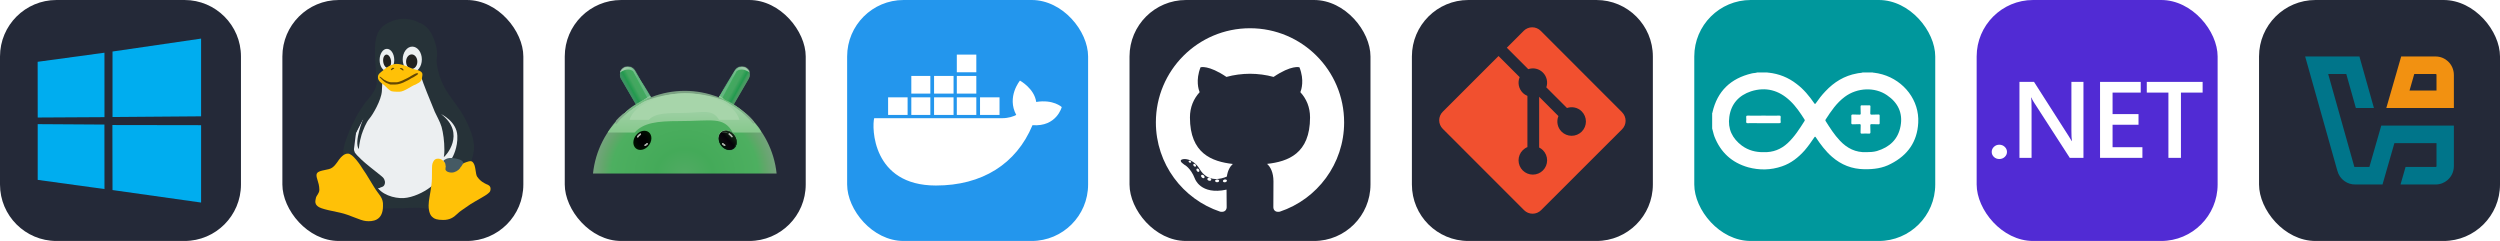 
            <svg width="498" height="48" viewBox="0 0 2656 256" fill="none" xmlns="http://www.w3.org/2000/svg" xmlns:xlink="http://www.w3.org/1999/xlink" version="1.1">
        
		<g transform="translate(0, 0)">
            
			<svg width="256" height="256" viewBox="0 0 256 256" fill="none" xmlns="http://www.w3.org/2000/svg" id="windows">
<style>
#windows {
    path.rect {fill: #242938}

    @media (prefers-color-scheme: light) {
        path.rect {fill: #F4F2ED}
    }
}
</style>
<g clip-path="url(#clip0_33_480)">
<path d="M196 0H60C26.863 0 0 26.863 0 60V196C0 229.137 26.863 256 60 256H196C229.137 256 256 229.137 256 196V60C256 26.863 229.137 0 196 0Z" fill="#242938" class="rect"/>
<path d="M40 65.663L110.968 55.998L111 124.453L40.066 124.857L40 65.663ZM110.935 132.34L110.99 200.855L40.056 191.102L40.052 131.881L110.935 132.34ZM119.537 54.733L213.636 41V123.582L119.537 124.33V54.733ZM213.658 132.984L213.636 215.195L119.537 201.914L119.406 132.831L213.658 132.984Z" fill="#00ADEF"/>
</g>
<defs>
<clipPath id="clip0_33_480">
<rect width="256" height="256" fill="white"/>
</clipPath>
</defs>
</svg>

		</g>
		
		<g transform="translate(300, 0)">
            
			<svg xmlns="http://www.w3.org/2000/svg" width="256" height="256" fill="none" viewBox="0 0 256 256" id="linux">
<style>
#linux {
    rect {fill: #242938}

    @media (prefers-color-scheme: light) {
        rect {fill: #F4F2ED}
    }
}
</style>
<rect width="256" height="256" fill="#242938" rx="60"/>
<path fill="#ECEFF1" d="M85.949 199.926L110.48 213.546H147.576L182.278 187.491L197.834 146.632L161.935 103.405L151.764 79.127L102.104 80.903L102.702 94.523L93.129 112.287L78.171 141.303L75.18 165.581L85.949 199.926Z"/>
<path fill="#263238" d="M187.064 114.656C177.491 101.036 169.713 92.746 165.525 75.574C161.337 58.401 166.722 63.139 163.132 48.335C161.337 40.637 158.345 35.307 155.354 31.162C151.764 27.017 147.576 24.648 145.182 24.056C139.798 21.096 127.233 16.358 111.677 24.648C95.522 32.939 97.317 50.703 100.309 86.825C100.309 89.193 99.71 92.154 98.514 94.523C96.121 99.852 91.932 104.589 88.343 108.735C84.154 114.656 79.966 120.578 76.975 127.091C69.795 140.711 63.213 157.883 65.008 164.397C68 163.805 105.694 220.652 105.694 221.836C108.087 221.244 118.258 221.244 127.233 221.244C139.798 220.652 146.977 220.06 157.149 222.428C157.149 220.652 156.55 218.875 156.55 217.099C156.55 213.546 157.149 210.585 157.747 206.44C158.345 203.479 158.944 200.519 159.542 196.966C153.559 202.295 142.789 208.217 132.618 209.993C123.643 211.769 108.685 208.809 101.505 199.926C102.104 199.926 103.3 199.926 103.899 199.334C105.694 198.742 107.489 198.15 108.087 196.966C109.882 194.005 108.685 191.044 107.489 189.268C106.292 187.491 97.317 180.977 93.129 177.425C88.941 173.872 86.548 172.095 84.154 169.727C84.154 169.727 80.564 166.174 79.368 164.989C78.171 163.805 77.573 162.621 76.975 162.028C75.778 159.068 75.18 155.515 75.778 150.778C76.376 144.264 78.769 138.934 81.761 133.013C82.958 130.644 85.949 125.907 85.949 125.907C85.949 125.907 75.778 150.778 81.163 158.476C81.163 158.476 81.761 150.778 84.154 143.08C85.949 137.75 88.941 130.052 92.531 125.907C96.121 121.762 105.095 106.366 105.694 96.891C105.694 92.746 106.292 88.601 106.292 85.641C103.899 83.272 145.781 77.35 148.174 83.864C148.772 86.233 157.149 107.55 161.935 118.801C164.328 124.131 167.32 128.868 169.115 134.789C170.91 141.303 172.106 150.185 172.106 159.068C172.106 160.844 172.106 163.805 171.508 166.766C172.705 166.766 196.039 141.895 168.517 121.17C168.517 121.17 185.269 128.868 185.868 144.264C186.466 156.699 181.081 166.766 179.885 168.542C180.483 168.542 192.449 173.872 193.047 173.872C195.441 173.872 200.227 172.095 200.227 172.095C200.826 170.319 202.62 165.581 202.62 163.805C206.809 150.185 196.637 128.276 187.064 114.656V114.656Z"/>
<path fill="#ECEFF1" d="M111.078 75.574C115.374 75.574 118.856 70.271 118.856 63.731C118.856 57.19 115.374 51.888 111.078 51.888C106.783 51.888 103.3 57.19 103.3 63.731C103.3 70.271 106.783 75.574 111.078 75.574Z"/>
<path fill="#ECEFF1" d="M138.002 76.758C143.62 76.758 148.174 70.66 148.174 63.139C148.174 55.617 143.62 49.519 138.002 49.519C132.385 49.519 127.831 55.617 127.831 63.139C127.831 70.66 132.385 76.758 138.002 76.758Z"/>
<path fill="#212121" d="M115.424 64.541C114.927 60.648 112.663 57.724 110.368 58.011C108.074 58.298 106.616 61.687 107.114 65.581C107.611 69.474 109.874 72.398 112.169 72.111C114.464 71.823 115.921 68.434 115.424 64.541Z"/>
<path fill="#212121" d="M137.404 73.205C140.709 73.205 143.387 69.759 143.387 65.507C143.387 61.256 140.709 57.809 137.404 57.809C134.1 57.809 131.421 61.256 131.421 65.507C131.421 69.759 134.1 73.205 137.404 73.205Z"/>
<path fill="#FFC107" d="M216.98 195.781C214.587 194.597 210.398 192.82 206.808 187.491C205.014 184.53 205.612 176.24 202.62 172.687C200.825 170.319 198.432 171.503 197.834 171.503C192.449 172.687 179.884 180.977 171.508 171.503C170.311 170.319 168.516 168.542 165.525 168.542C162.533 168.542 161.337 169.726 160.14 172.095C158.943 174.464 158.943 176.24 158.943 182.162C158.943 186.899 158.943 192.228 158.345 196.373C157.148 206.44 155.354 212.362 155.354 218.283C155.354 224.797 157.148 228.942 159.542 230.718C161.337 232.495 164.328 233.679 170.91 233.679C177.491 233.679 181.679 231.311 185.868 227.165C188.859 224.205 191.252 223.02 199.629 217.099C206.21 212.954 216.382 207.624 218.176 205.848C219.373 204.664 221.168 204.071 221.168 200.518C221.168 197.558 218.775 196.373 216.98 195.781V195.781Z"/>
<path fill="#FFC107" d="M96.719 197.558C90.736 188.083 90.137 186.307 85.949 180.385C82.359 174.464 74.581 163.213 69.795 163.213C66.205 163.213 64.41 164.989 62.017 167.358C59.623 169.726 57.23 175.056 53.042 178.017C49.452 180.977 39.281 180.385 36.888 183.938C34.494 187.491 39.281 192.821 39.281 201.703C39.281 205.256 36.289 207.624 35.691 209.993C35.093 212.954 34.494 214.73 35.691 217.099C38.084 220.652 41.076 221.836 61.418 225.981C72.188 228.35 82.359 234.271 88.941 234.864C95.522 235.456 106.89 234.864 106.89 218.875C107.489 209.401 102.104 207.032 96.719 197.558Z"/>
<path fill="#FFC107" d="M108.087 90.378C104.497 88.009 101.505 85.64 101.505 82.088C101.505 78.535 103.899 77.35 107.489 74.389C108.087 73.797 114.668 67.876 121.25 67.876C127.831 67.876 135.609 72.021 138.601 73.205C143.986 74.389 149.37 75.574 148.772 79.719C148.174 85.64 147.576 86.825 141.592 89.785C137.404 90.97 129.626 97.484 124.241 97.484C121.848 97.484 118.258 97.484 115.865 96.891C114.07 96.299 111.078 93.338 108.087 90.378V90.378Z"/>
<path fill="#634703" d="M106.89 85.641C108.087 86.825 109.882 88.009 111.677 88.601C112.873 89.193 114.668 89.786 114.668 89.786C117.062 89.786 118.857 89.786 120.053 89.786C123.045 89.786 127.233 88.601 131.421 86.233C135.609 84.456 136.208 83.272 139.199 82.088C142.191 80.311 145.182 78.535 143.986 77.942C142.789 77.35 141.592 77.942 137.404 80.311C133.814 82.68 130.823 83.864 127.233 85.641C125.438 86.233 123.045 87.417 121.25 87.417C119.455 87.417 117.66 87.417 115.865 87.417C114.07 87.417 112.873 86.825 111.078 86.233C109.882 85.641 109.283 85.048 108.685 85.048C107.489 84.456 105.095 82.088 103.899 81.495C103.899 81.495 102.702 81.495 103.3 82.088C105.095 83.864 105.694 84.456 106.89 85.641Z"/>
<path fill="#634703" d="M124.84 72.613C125.438 73.797 126.635 73.797 127.233 74.389C127.831 74.982 128.429 74.982 128.429 74.982C129.028 74.389 128.429 73.205 127.831 73.205C127.831 72.021 124.84 72.021 124.84 72.613V72.613Z"/>
<path fill="#634703" d="M115.267 73.797C115.267 74.389 116.463 74.982 116.463 74.389C117.062 73.797 117.66 73.205 118.258 73.205C119.455 72.613 118.856 72.021 117.062 72.021C115.865 72.613 115.865 73.205 115.267 73.797V73.797Z"/>
<path fill="#455A64" d="M173.303 178.609C173.303 179.201 173.303 179.793 173.303 180.385C174.5 182.754 177.491 183.346 179.884 183.346C183.474 183.346 187.064 180.977 188.859 178.609C188.859 178.017 189.457 177.424 190.056 176.832C191.252 175.056 191.851 173.872 192.449 173.279C192.449 173.279 191.851 172.687 191.851 172.095C191.252 170.911 189.457 169.726 187.064 169.134C185.269 168.542 182.278 167.95 181.081 167.95C175.696 167.358 172.705 169.134 170.91 170.911C170.91 170.911 171.508 170.911 171.508 171.503C172.705 172.687 173.303 173.872 173.303 175.648C173.901 176.832 173.303 177.424 173.303 178.609V178.609Z"/>
</svg>

		</g>
		
		<g transform="translate(600, 0)">
            
			<svg width="256" height="256" viewBox="0 0 256 256" fill="none" xmlns="http://www.w3.org/2000/svg" id="android">
<style>
#android {
    rect {fill: #242938}

    @media (prefers-color-scheme: light) {
        rect {fill: #F4F2ED}
    }
}
</style>
<rect width="256" height="256" rx="60" fill="#242938"/>
<path d="M67.074 71C62.398 71 58.608 74.79 58.608 79.465C58.611 80.8 58.929 82.115 59.536 83.303L75.796 111.282L87.404 109.896L91.39 103.424L74.009 74.609C72.425 72.347 69.836 70.999 67.074 71Z" fill="url(#paint0_linear_1_2288)"/>
<mask id="mask0_1_2288" style="mask-type:luminance" maskUnits="userSpaceOnUse" x="58" y="71" width="34" height="41">
<path d="M67.074 71C62.398 71 58.608 74.79 58.608 79.465C58.61 80.8 58.929 82.115 59.536 83.303L75.796 111.282L87.404 109.896L91.39 103.424L74.009 74.609C72.425 72.347 69.836 70.999 67.074 71Z" fill="white"/>
</mask>
<g mask="url(#mask0_1_2288)">
<g filter="url(#filter0_f_1_2288)">
<path d="M58.608 77.105C63.442 73.583 68.01 72.561 72.54 75.399L88.46 105.281L95.156 101.238L83.785 72.051L70.139 64.952L58.01 71.546L58.608 77.105Z" fill="url(#paint1_linear_1_2288)"/>
</g>
</g>
<mask id="mask1_1_2288" style="mask-type:luminance" maskUnits="userSpaceOnUse" x="58" y="71" width="34" height="41">
<path d="M67.074 71C62.398 71 58.608 74.79 58.608 79.465C58.61 80.8 58.929 82.115 59.536 83.303L75.796 111.282L87.404 109.896L91.39 103.424L74.009 74.609C72.425 72.347 69.836 70.999 67.074 71Z" fill="white"/>
</mask>
<g mask="url(#mask1_1_2288)">
<g filter="url(#filter1_f_1_2288)">
<path d="M58.608 77.105C63.442 73.583 68.01 72.561 72.54 75.399L88.46 105.281L95.156 101.238L83.785 72.051L70.139 64.952L58.01 71.546L58.608 77.105Z" fill="url(#paint2_linear_1_2288)"/>
</g>
</g>
<path d="M67.074 71C62.398 71 58.608 74.79 58.608 79.465C58.611 80.8 58.929 82.115 59.536 83.303L75.796 111.282L87.404 109.896L91.39 103.424L74.009 74.609C72.425 72.347 69.836 70.999 67.074 71Z" fill="url(#paint3_linear_1_2288)"/>
<mask id="mask2_1_2288" style="mask-type:luminance" maskUnits="userSpaceOnUse" x="58" y="71" width="34" height="41">
<path d="M67.074 71C62.398 71 58.608 74.79 58.608 79.465C58.61 80.8 58.929 82.115 59.536 83.303L75.796 111.282L87.404 109.896L91.39 103.424L74.009 74.609C72.425 72.347 69.836 70.999 67.074 71Z" fill="white"/>
</mask>
<g mask="url(#mask2_1_2288)">
<g filter="url(#filter2_f_1_2288)">
<path d="M58.608 77.105C63.442 73.583 68.01 72.561 72.54 75.399L88.46 105.281L95.156 101.238L83.785 72.051L70.139 64.952L58.01 71.546L58.608 77.105Z" fill="url(#paint4_linear_1_2288)"/>
</g>
</g>
<mask id="mask3_1_2288" style="mask-type:luminance" maskUnits="userSpaceOnUse" x="58" y="71" width="34" height="41">
<path d="M67.074 71C62.398 71 58.608 74.79 58.608 79.465C58.61 80.8 58.929 82.115 59.536 83.303L75.796 111.282L87.404 109.896L91.39 103.424L74.009 74.609C72.425 72.347 69.836 70.999 67.074 71Z" fill="white"/>
</mask>
<g mask="url(#mask3_1_2288)">
<g filter="url(#filter3_f_1_2288)">
<path d="M58.608 77.105C63.442 73.583 68.01 72.561 72.54 75.399L88.46 105.281L95.156 101.238L83.785 72.051L70.139 64.952L58.01 71.546L58.608 77.105Z" fill="url(#paint5_linear_1_2288)"/>
</g>
</g>
<mask id="mask4_1_2288" style="mask-type:luminance" maskUnits="userSpaceOnUse" x="58" y="71" width="34" height="41">
<path d="M67.074 71C62.398 71 58.608 74.79 58.608 79.465C58.611 80.8 58.929 82.115 59.536 83.303L75.796 111.282L87.404 109.896L91.39 103.424L74.009 74.609C72.425 72.347 69.836 70.999 67.074 71Z" fill="white"/>
<mask id="mask5_1_2288" style="mask-type:luminance" maskUnits="userSpaceOnUse" x="58" y="71" width="34" height="41">
<path d="M67.074 71C62.398 71 58.608 74.79 58.608 79.465C58.61 80.8 58.929 82.115 59.536 83.303L75.796 111.282L87.404 109.896L91.39 103.424L74.009 74.609C72.425 72.347 69.836 70.999 67.074 71Z" fill="white"/>
</mask>
<g mask="url(#mask5_1_2288)">
<path d="M58.608 77.105C63.442 73.583 68.01 72.561 72.54 75.399L88.46 105.281L95.156 101.238L83.785 72.051L70.139 64.952L58.01 71.546L58.608 77.105Z" fill="white"/>
</g>
<mask id="mask6_1_2288" style="mask-type:luminance" maskUnits="userSpaceOnUse" x="58" y="71" width="34" height="41">
<path d="M67.074 71C62.398 71 58.608 74.79 58.608 79.465C58.61 80.8 58.929 82.115 59.536 83.303L75.796 111.282L87.404 109.896L91.39 103.424L74.009 74.609C72.425 72.347 69.836 70.999 67.074 71Z" fill="white"/>
</mask>
<g mask="url(#mask6_1_2288)">
<path d="M58.608 77.105C63.442 73.583 68.01 72.561 72.54 75.399L88.46 105.281L95.156 101.238L83.785 72.051L70.139 64.952L58.01 71.546L58.608 77.105Z" fill="white"/>
</g>
<path d="M67.074 71C62.398 71 58.608 74.79 58.608 79.465C58.611 80.8 58.929 82.115 59.536 83.303L75.796 111.282L87.404 109.896L91.39 103.424L74.009 74.609C72.425 72.347 69.836 70.999 67.074 71Z" fill="white"/>
<mask id="mask7_1_2288" style="mask-type:luminance" maskUnits="userSpaceOnUse" x="58" y="71" width="34" height="41">
<path d="M67.074 71C62.398 71 58.608 74.79 58.608 79.465C58.61 80.8 58.929 82.115 59.536 83.303L75.796 111.282L87.404 109.896L91.39 103.424L74.009 74.609C72.425 72.347 69.836 70.999 67.074 71Z" fill="white"/>
</mask>
<g mask="url(#mask7_1_2288)">
<path d="M58.608 77.105C63.442 73.583 68.01 72.561 72.54 75.399L88.46 105.281L95.156 101.238L83.785 72.051L70.139 64.952L58.01 71.546L58.608 77.105Z" fill="white"/>
</g>
<mask id="mask8_1_2288" style="mask-type:luminance" maskUnits="userSpaceOnUse" x="58" y="71" width="34" height="41">
<path d="M67.074 71C62.398 71 58.608 74.79 58.608 79.465C58.61 80.8 58.929 82.115 59.536 83.303L75.796 111.282L87.404 109.896L91.39 103.424L74.009 74.609C72.425 72.347 69.836 70.999 67.074 71Z" fill="white"/>
</mask>
<g mask="url(#mask8_1_2288)">
<path d="M58.608 77.105C63.442 73.583 68.01 72.561 72.54 75.399L88.46 105.281L95.156 101.238L83.785 72.051L70.139 64.952L58.01 71.546L58.608 77.105Z" fill="white"/>
</g>
</mask>
<g mask="url(#mask4_1_2288)">
<g filter="url(#filter4_f_1_2288)">
<path d="M90.354 101.707L75.796 111.282L90.262 114.541C91.776 109.967 96.835 104.683 90.354 101.707Z" fill="url(#paint6_linear_1_2288)"/>
</g>
</g>
<path d="M188.067 71C192.743 71 196.533 74.79 196.533 79.465C196.53 80.8 196.212 82.115 195.605 83.303L179.345 111.282L167.737 109.896L163.751 103.424L181.132 74.609C182.717 72.347 185.305 70.999 188.067 71Z" fill="url(#paint7_linear_1_2288)"/>
<mask id="mask9_1_2288" style="mask-type:luminance" maskUnits="userSpaceOnUse" x="163" y="71" width="34" height="41">
<path d="M188.067 71C192.742 71 196.532 74.79 196.532 79.465C196.53 80.8 196.212 82.115 195.604 83.303L179.345 111.282L167.736 109.896L163.751 103.424L181.131 74.609C182.716 72.347 185.305 70.999 188.067 71Z" fill="white"/>
</mask>
<g mask="url(#mask9_1_2288)">
<g filter="url(#filter5_f_1_2288)">
<path d="M196.533 77.105C191.699 73.583 187.131 72.561 182.601 75.399L166.681 105.281L159.984 101.238L171.356 72.051L185.001 64.952L197.131 71.546L196.533 77.105Z" fill="url(#paint8_linear_1_2288)"/>
</g>
</g>
<mask id="mask10_1_2288" style="mask-type:luminance" maskUnits="userSpaceOnUse" x="163" y="71" width="34" height="41">
<path d="M188.067 71C192.742 71 196.532 74.79 196.532 79.465C196.53 80.8 196.212 82.115 195.604 83.303L179.345 111.282L167.736 109.896L163.751 103.424L181.131 74.609C182.716 72.347 185.305 70.999 188.067 71Z" fill="white"/>
</mask>
<g mask="url(#mask10_1_2288)">
<g filter="url(#filter6_f_1_2288)">
<path d="M196.533 77.105C191.699 73.583 187.131 72.561 182.601 75.399L166.681 105.281L159.984 101.238L171.356 72.051L185.001 64.952L197.131 71.546L196.533 77.105Z" fill="url(#paint9_linear_1_2288)"/>
</g>
</g>
<path d="M188.067 71C192.743 71 196.533 74.79 196.533 79.465C196.53 80.8 196.212 82.115 195.605 83.303L179.345 111.282L167.737 109.896L163.751 103.424L181.132 74.609C182.717 72.347 185.305 70.999 188.067 71Z" fill="url(#paint10_linear_1_2288)"/>
<mask id="mask11_1_2288" style="mask-type:luminance" maskUnits="userSpaceOnUse" x="163" y="71" width="34" height="41">
<path d="M188.067 71C192.742 71 196.532 74.79 196.532 79.465C196.53 80.8 196.212 82.115 195.604 83.303L179.345 111.282L167.736 109.896L163.751 103.424L181.131 74.609C182.716 72.347 185.305 70.999 188.067 71Z" fill="white"/>
</mask>
<g mask="url(#mask11_1_2288)">
<g filter="url(#filter7_f_1_2288)">
<path d="M196.533 77.105C191.699 73.583 187.131 72.561 182.601 75.399L166.681 105.281L159.984 101.238L171.356 72.051L185.001 64.952L197.131 71.546L196.533 77.105Z" fill="url(#paint11_linear_1_2288)"/>
</g>
</g>
<mask id="mask12_1_2288" style="mask-type:luminance" maskUnits="userSpaceOnUse" x="163" y="71" width="34" height="41">
<path d="M188.067 71C192.742 71 196.532 74.79 196.532 79.465C196.53 80.8 196.212 82.115 195.604 83.303L179.345 111.282L167.736 109.896L163.751 103.424L181.131 74.609C182.716 72.347 185.305 70.999 188.067 71Z" fill="white"/>
</mask>
<g mask="url(#mask12_1_2288)">
<g filter="url(#filter8_f_1_2288)">
<path d="M196.533 77.105C191.699 73.583 187.131 72.561 182.601 75.399L166.681 105.281L159.984 101.238L171.356 72.051L185.001 64.952L197.131 71.546L196.533 77.105Z" fill="url(#paint12_linear_1_2288)"/>
</g>
</g>
<mask id="mask13_1_2288" style="mask-type:luminance" maskUnits="userSpaceOnUse" x="163" y="71" width="34" height="41">
<path d="M188.068 71C192.743 71 196.533 74.79 196.533 79.465C196.531 80.8 196.213 82.115 195.605 83.303L179.346 111.282L167.737 109.896L163.752 103.424L181.132 74.609C182.717 72.347 185.306 70.999 188.068 71Z" fill="white"/>
<mask id="mask14_1_2288" style="mask-type:luminance" maskUnits="userSpaceOnUse" x="163" y="71" width="34" height="41">
<path d="M188.068 71C192.743 71 196.533 74.79 196.533 79.465C196.531 80.8 196.213 82.115 195.605 83.303L179.346 111.282L167.737 109.896L163.752 103.424L181.132 74.609C182.717 72.347 185.306 70.999 188.068 71Z" fill="white"/>
</mask>
<g mask="url(#mask14_1_2288)">
<path d="M196.534 77.105C191.7 73.583 187.132 72.561 182.602 75.399L166.682 105.281L159.985 101.238L171.357 72.051L185.002 64.952L197.132 71.546L196.534 77.105Z" fill="white"/>
</g>
<mask id="mask15_1_2288" style="mask-type:luminance" maskUnits="userSpaceOnUse" x="163" y="71" width="34" height="41">
<path d="M188.068 71C192.743 71 196.533 74.79 196.533 79.465C196.531 80.8 196.213 82.115 195.605 83.303L179.346 111.282L167.737 109.896L163.752 103.424L181.132 74.609C182.717 72.347 185.306 70.999 188.068 71Z" fill="white"/>
</mask>
<g mask="url(#mask15_1_2288)">
<path d="M196.534 77.105C191.7 73.583 187.132 72.561 182.602 75.399L166.682 105.281L159.985 101.238L171.357 72.051L185.002 64.952L197.132 71.546L196.534 77.105Z" fill="white"/>
</g>
<path d="M188.068 71C192.743 71 196.533 74.79 196.533 79.465C196.531 80.8 196.213 82.115 195.605 83.303L179.346 111.282L167.737 109.896L163.752 103.424L181.132 74.609C182.717 72.347 185.306 70.999 188.068 71Z" fill="white"/>
<mask id="mask16_1_2288" style="mask-type:luminance" maskUnits="userSpaceOnUse" x="163" y="71" width="34" height="41">
<path d="M188.068 71C192.743 71 196.533 74.79 196.533 79.465C196.531 80.8 196.213 82.115 195.605 83.303L179.346 111.282L167.737 109.896L163.752 103.424L181.132 74.609C182.717 72.347 185.306 70.999 188.068 71Z" fill="white"/>
</mask>
<g mask="url(#mask16_1_2288)">
<path d="M196.534 77.105C191.7 73.583 187.132 72.561 182.602 75.399L166.682 105.281L159.985 101.238L171.357 72.051L185.002 64.952L197.132 71.546L196.534 77.105Z" fill="white"/>
</g>
<mask id="mask17_1_2288" style="mask-type:luminance" maskUnits="userSpaceOnUse" x="163" y="71" width="34" height="41">
<path d="M188.068 71C192.743 71 196.533 74.79 196.533 79.465C196.531 80.8 196.213 82.115 195.605 83.303L179.346 111.282L167.737 109.896L163.752 103.424L181.132 74.609C182.717 72.347 185.306 70.999 188.068 71Z" fill="white"/>
</mask>
<g mask="url(#mask17_1_2288)">
<path d="M196.534 77.105C191.7 73.583 187.132 72.561 182.602 75.399L166.682 105.281L159.985 101.238L171.357 72.051L185.002 64.952L197.132 71.546L196.534 77.105Z" fill="white"/>
</g>
</mask>
<g mask="url(#mask13_1_2288)">
<g filter="url(#filter9_f_1_2288)">
<path d="M164.788 101.707L179.346 111.282L164.879 114.541C163.366 109.967 158.307 104.683 164.788 101.707Z" fill="url(#paint13_linear_1_2288)"/>
</g>
</g>
<path d="M127.502 96.509C103.27 96.526 79.901 105.51 61.898 121.731C43.896 137.952 32.533 160.261 30 184.361H225.07C222.535 160.25 211.163 137.932 193.147 121.709C175.131 105.487 151.746 96.51 127.502 96.509Z" fill="url(#paint14_radial_1_2288)"/>
<g filter="url(#filter10_f_1_2288)">
<path d="M175.039 159.822C169.539 159.822 164.212 154.969 163.139 148.982C162.066 142.994 165.655 138.141 171.155 138.141C176.654 138.141 181.982 142.994 183.054 148.982C184.127 154.969 180.538 159.822 175.039 159.822Z" fill="url(#paint15_linear_1_2288)"/>
</g>
<path d="M174.922 159.286C169.753 159.286 164.746 154.725 163.738 149.098C162.73 143.471 166.103 138.91 171.271 138.91C176.44 138.91 181.447 143.471 182.455 149.098C183.463 154.725 180.09 159.286 174.922 159.286Z" fill="url(#paint16_linear_1_2288)"/>
<mask id="mask18_1_2288" style="mask-type:luminance" maskUnits="userSpaceOnUse" x="30" y="96" width="196" height="89">
<path d="M127.502 96.509C103.27 96.526 79.901 105.51 61.898 121.731C43.896 137.952 32.533 160.261 30 184.361H225.07C222.535 160.25 211.163 137.932 193.147 121.709C175.131 105.487 151.746 96.51 127.502 96.509Z" fill="white"/>
</mask>
<g mask="url(#mask18_1_2288)">
<g filter="url(#filter11_f_1_2288)">
<path d="M45.527 140.82H74.264C83.493 130.3 98.862 128.648 120.906 128.648C156.833 128.648 168.49 123.363 178.569 140.82H208.87C202.407 116.701 164.035 99.099 127.502 99.099C88.344 99.676 51.17 119.76 45.527 140.82Z" fill="url(#paint17_linear_1_2288)"/>
</g>
</g>
<path d="M80.32 159.286C85.489 159.286 90.637 154.725 91.82 149.098C93.002 143.471 89.771 138.91 84.603 138.91C79.434 138.91 74.285 143.471 73.103 149.098C71.921 154.725 75.152 159.286 80.32 159.286Z" fill="url(#paint18_radial_1_2288)"/>
<mask id="mask19_1_2288" style="mask-type:luminance" maskUnits="userSpaceOnUse" x="30" y="96" width="196" height="89">
<path d="M127.502 96.509C103.27 96.526 79.901 105.51 61.898 121.731C43.896 137.952 32.533 160.261 30 184.361H225.07C222.535 160.25 211.163 137.932 193.147 121.709C175.131 105.487 151.746 96.51 127.502 96.509Z" fill="white"/>
</mask>
<g mask="url(#mask19_1_2288)">
<g filter="url(#filter12_f_1_2288)">
<path d="M68.856 127.286H89.388C95.981 119.769 111.051 120.02 124.209 120.02C145.653 120.02 156.708 114.813 163.909 127.286H185.557C180.94 110.053 153.503 99.099 127.637 99.099C99.912 99.508 72.888 112.239 68.856 127.286Z" fill="#A7D5AA"/>
</g>
</g>
<path d="M174.922 159.286C169.753 159.286 164.746 154.725 163.738 149.098C162.73 143.471 166.103 138.91 171.271 138.91C176.44 138.91 181.447 143.471 182.455 149.098C183.463 154.725 180.09 159.286 174.922 159.286Z" fill="url(#paint19_linear_1_2288)"/>
<mask id="mask20_1_2288" style="mask-type:luminance" maskUnits="userSpaceOnUse" x="163" y="138" width="20" height="22">
<path d="M174.923 159.286C169.754 159.286 164.747 154.725 163.739 149.098C162.731 143.471 166.104 138.91 171.272 138.91C176.441 138.91 181.448 143.471 182.456 149.098C183.464 154.725 180.091 159.286 174.923 159.286Z" fill="white"/>
</mask>
<g mask="url(#mask20_1_2288)">
<g filter="url(#filter13_f_1_2288)">
<path d="M178.723 158.334C180.256 156.739 182.348 152.817 181.836 151.931C183.708 143.175 176.769 139.797 171.272 138.91L184.676 138.141C184.676 138.141 187.651 147.182 187.835 147.807C189.129 152.197 184.203 156.866 178.723 158.334Z" fill="#083E15"/>
</g>
</g>
<g filter="url(#filter14_f_1_2288)">
<path d="M173.588 141.731C171.383 140.809 168.868 140.524 166.067 140.82C168.799 139.848 171.149 138.911 173.588 141.731Z" fill="#445747"/>
</g>
<mask id="mask21_1_2288" style="mask-type:luminance" maskUnits="userSpaceOnUse" x="163" y="138" width="20" height="22">
<path d="M174.923 159.286C169.754 159.286 164.747 154.725 163.739 149.098C162.731 143.471 166.104 138.91 171.272 138.91C176.441 138.91 181.448 143.471 182.456 149.098C183.464 154.725 180.091 159.286 174.923 159.286Z" fill="white"/>
</mask>
<g mask="url(#mask21_1_2288)">
<g filter="url(#filter15_f_1_2288)">
<path d="M168.173 139.528C172.41 137.795 175.521 140.421 178.83 142.28L178.137 137.699L167.935 138.141L168.173 139.528Z" fill="#375F40"/>
</g>
</g>
<g filter="url(#filter16_f_1_2288)">
<path d="M174.787 141.579C174.73 141.578 174.673 141.583 174.617 141.595C174.418 141.635 174.243 141.753 174.131 141.922C173.896 142.273 173.99 142.748 174.341 142.983C175.615 143.835 176.349 144.731 176.953 145.571C177.2 145.912 177.677 145.989 178.019 145.743C178.358 145.499 178.438 145.027 178.198 144.685C177.549 143.782 176.658 142.693 175.191 141.713C175.072 141.632 174.931 141.584 174.787 141.579ZM80.295 141.803C80.151 141.806 80.01 141.85 79.89 141.929C78.424 142.909 77.532 143.995 76.884 144.898C76.636 145.24 76.713 145.719 77.055 145.966C77.398 146.214 77.876 146.137 78.124 145.794C78.727 144.955 79.467 144.056 80.741 143.204C81.091 142.969 81.184 142.496 80.951 142.146C80.839 141.976 80.664 141.859 80.465 141.818C80.409 141.807 80.352 141.803 80.295 141.803ZM87.547 151.997C87.691 151.854 87.149 152.078 87.006 152.222C86.356 152.872 85.711 153.264 84.99 153.693C84.629 153.908 84.508 154.375 84.722 154.737C84.937 155.104 85.41 155.225 85.774 155.006C86.498 154.575 87.294 154.097 88.088 153.304C88.387 153.006 88.387 152.521 88.088 152.222C87.945 152.078 87.403 152.141 87.547 151.997ZM167.741 151.963C167.538 151.963 167.343 152.044 167.2 152.188C166.901 152.486 166.901 152.971 167.2 153.27C167.994 154.063 168.796 154.54 169.519 154.972C169.882 155.185 170.349 155.065 170.564 154.703C170.777 154.34 170.657 153.873 170.295 153.659C169.575 153.229 168.932 152.838 168.282 152.188C168.138 152.044 167.944 151.963 167.741 151.963Z" fill="#AFB4AD"/>
</g>
<g filter="url(#filter17_f_1_2288)">
<path d="M174.787 141.579C174.73 141.578 174.673 141.583 174.617 141.595C174.418 141.635 174.243 141.753 174.131 141.922C173.896 142.273 173.99 142.748 174.341 142.983C175.615 143.835 176.349 144.731 176.953 145.571C177.2 145.912 177.677 145.989 178.019 145.743C178.358 145.499 178.438 145.027 178.198 144.685C177.549 143.782 176.658 142.693 175.191 141.713C175.072 141.632 174.931 141.584 174.787 141.579ZM80.295 141.803C80.151 141.806 80.01 141.85 79.89 141.929C78.424 142.909 77.532 143.995 76.884 144.898C76.636 145.24 76.713 145.719 77.055 145.966C77.398 146.214 77.876 146.137 78.124 145.794C78.727 144.955 79.467 144.056 80.741 143.204C81.091 142.969 81.184 142.496 80.951 142.146C80.839 141.976 80.664 141.859 80.465 141.818C80.409 141.807 80.352 141.803 80.295 141.803ZM87.547 151.997C87.691 151.854 87.149 152.078 87.006 152.222C86.356 152.872 85.711 153.264 84.99 153.693C84.629 153.908 84.508 154.375 84.722 154.737C84.937 155.104 85.41 155.225 85.774 155.006C86.498 154.575 87.294 154.097 88.088 153.304C88.387 153.006 88.387 152.521 88.088 152.222C87.945 152.078 87.403 152.141 87.547 151.997ZM167.741 151.963C167.538 151.963 167.343 152.044 167.2 152.188C166.901 152.486 166.901 152.971 167.2 153.27C167.994 154.063 168.796 154.54 169.519 154.972C169.882 155.185 170.349 155.065 170.564 154.703C170.777 154.34 170.657 153.873 170.295 153.659C169.575 153.229 168.932 152.838 168.282 152.188C168.138 152.044 167.944 151.963 167.741 151.963Z" fill="#AFB4AD"/>
</g>
<mask id="mask22_1_2288" style="mask-type:luminance" maskUnits="userSpaceOnUse" x="30" y="96" width="196" height="89">
<path d="M127.502 96.509C103.27 96.526 79.901 105.51 61.898 121.731C43.896 137.952 32.533 160.261 30 184.361H225.07C222.535 160.25 211.163 137.932 193.147 121.709C175.131 105.487 151.746 96.51 127.502 96.509Z" fill="white"/>
</mask>
<g mask="url(#mask22_1_2288)">
<g filter="url(#filter18_f_1_2288)">
<path d="M91.39 103.424C79.858 109.844 65.162 118.212 54.398 131.722L53.632 117.4L91.39 103.424Z" fill="url(#paint20_linear_1_2288)"/>
</g>
</g>
<mask id="mask23_1_2288" style="mask-type:luminance" maskUnits="userSpaceOnUse" x="30" y="96" width="196" height="89">
<path d="M127.502 96.509C103.27 96.526 79.901 105.51 61.898 121.731C43.896 137.952 32.533 160.261 30 184.361H225.07C222.535 160.25 211.163 137.932 193.147 121.709C175.131 105.487 151.746 96.51 127.502 96.509Z" fill="white"/>
</mask>
<g mask="url(#mask23_1_2288)">
<g filter="url(#filter19_f_1_2288)">
<path d="M91.39 103.424C79.858 109.844 65.162 118.212 54.398 131.722L53.632 117.4L91.39 103.424Z" fill="url(#paint21_linear_1_2288)"/>
</g>
</g>
<mask id="mask24_1_2288" style="mask-type:luminance" maskUnits="userSpaceOnUse" x="30" y="96" width="196" height="89">
<path d="M127.502 96.509C103.27 96.526 79.901 105.51 61.898 121.731C43.896 137.952 32.533 160.261 30 184.361H225.07C222.535 160.25 211.163 137.932 193.147 121.709C175.131 105.487 151.746 96.51 127.502 96.509Z" fill="white"/>
</mask>
<g mask="url(#mask24_1_2288)">
<g filter="url(#filter20_f_1_2288)">
<path d="M91.39 103.424C79.858 109.844 65.162 118.212 54.398 131.722L53.632 117.4L91.39 103.424Z" fill="url(#paint22_linear_1_2288)"/>
</g>
</g>
<mask id="mask25_1_2288" style="mask-type:luminance" maskUnits="userSpaceOnUse" x="30" y="96" width="196" height="89">
<path d="M127.502 96.509C103.27 96.526 79.901 105.51 61.898 121.731C43.896 137.952 32.533 160.261 30 184.361H225.07C222.535 160.25 211.163 137.932 193.147 121.709C175.131 105.487 151.746 96.51 127.502 96.509Z" fill="white"/>
</mask>
<g mask="url(#mask25_1_2288)">
<g filter="url(#filter21_f_1_2288)">
<path d="M91.39 103.424C79.858 109.844 65.162 118.212 54.398 131.722L53.632 117.4L91.39 103.424Z" fill="url(#paint23_linear_1_2288)"/>
</g>
</g>
<mask id="mask26_1_2288" style="mask-type:luminance" maskUnits="userSpaceOnUse" x="30" y="96" width="196" height="89">
<path d="M127.64 96.509C151.873 96.526 175.242 105.51 193.244 121.731C211.247 137.952 222.609 160.261 225.143 184.361H30.073C32.607 160.25 43.979 137.932 61.996 121.709C80.012 105.487 103.397 96.51 127.64 96.509Z" fill="white"/>
</mask>
<g mask="url(#mask26_1_2288)">
<g filter="url(#filter22_f_1_2288)">
<path d="M163.753 103.424C175.285 109.844 189.981 118.212 200.745 131.722L201.511 117.4L163.753 103.424Z" fill="url(#paint24_linear_1_2288)"/>
</g>
</g>
<mask id="mask27_1_2288" style="mask-type:luminance" maskUnits="userSpaceOnUse" x="30" y="96" width="196" height="89">
<path d="M127.64 96.509C151.873 96.526 175.242 105.51 193.244 121.731C211.247 137.952 222.609 160.261 225.143 184.361H30.073C32.607 160.25 43.979 137.932 61.996 121.709C80.012 105.487 103.397 96.51 127.64 96.509Z" fill="white"/>
</mask>
<g mask="url(#mask27_1_2288)">
<g filter="url(#filter23_f_1_2288)">
<path d="M163.753 103.424C175.285 109.844 189.981 118.212 200.745 131.722L201.511 117.4L163.753 103.424Z" fill="url(#paint25_linear_1_2288)"/>
</g>
</g>
<defs>
<filter id="filter0_f_1_2288" x="52.306" y="59.248" width="48.554" height="51.737" filterUnits="userSpaceOnUse" color-interpolation-filters="sRGB">
<feFlood flood-opacity="0" result="BackgroundImageFix"/>
<feBlend mode="normal" in="SourceGraphic" in2="BackgroundImageFix" result="shape"/>
<feGaussianBlur stdDeviation="2.852" result="effect1_foregroundBlur_1_2288"/>
</filter>
<filter id="filter1_f_1_2288" x="56.293" y="63.234" width="40.581" height="43.763" filterUnits="userSpaceOnUse" color-interpolation-filters="sRGB">
<feFlood flood-opacity="0" result="BackgroundImageFix"/>
<feBlend mode="normal" in="SourceGraphic" in2="BackgroundImageFix" result="shape"/>
<feGaussianBlur stdDeviation="0.859" result="effect1_foregroundBlur_1_2288"/>
</filter>
<filter id="filter2_f_1_2288" x="52.306" y="59.248" width="48.554" height="51.737" filterUnits="userSpaceOnUse" color-interpolation-filters="sRGB">
<feFlood flood-opacity="0" result="BackgroundImageFix"/>
<feBlend mode="normal" in="SourceGraphic" in2="BackgroundImageFix" result="shape"/>
<feGaussianBlur stdDeviation="2.852" result="effect1_foregroundBlur_1_2288"/>
</filter>
<filter id="filter3_f_1_2288" x="56.293" y="63.234" width="40.581" height="43.763" filterUnits="userSpaceOnUse" color-interpolation-filters="sRGB">
<feFlood flood-opacity="0" result="BackgroundImageFix"/>
<feBlend mode="normal" in="SourceGraphic" in2="BackgroundImageFix" result="shape"/>
<feGaussianBlur stdDeviation="0.859" result="effect1_foregroundBlur_1_2288"/>
</filter>
<filter id="filter4_f_1_2288" x="71.877" y="97.788" width="25.613" height="20.671" filterUnits="userSpaceOnUse" color-interpolation-filters="sRGB">
<feFlood flood-opacity="0" result="BackgroundImageFix"/>
<feBlend mode="normal" in="SourceGraphic" in2="BackgroundImageFix" result="shape"/>
<feGaussianBlur stdDeviation="1.959" result="effect1_foregroundBlur_1_2288"/>
</filter>
<filter id="filter5_f_1_2288" x="154.28" y="59.248" width="48.554" height="51.737" filterUnits="userSpaceOnUse" color-interpolation-filters="sRGB">
<feFlood flood-opacity="0" result="BackgroundImageFix"/>
<feBlend mode="normal" in="SourceGraphic" in2="BackgroundImageFix" result="shape"/>
<feGaussianBlur stdDeviation="2.852" result="effect1_foregroundBlur_1_2288"/>
</filter>
<filter id="filter6_f_1_2288" x="158.267" y="63.234" width="40.581" height="43.763" filterUnits="userSpaceOnUse" color-interpolation-filters="sRGB">
<feFlood flood-opacity="0" result="BackgroundImageFix"/>
<feBlend mode="normal" in="SourceGraphic" in2="BackgroundImageFix" result="shape"/>
<feGaussianBlur stdDeviation="0.859" result="effect1_foregroundBlur_1_2288"/>
</filter>
<filter id="filter7_f_1_2288" x="154.28" y="59.248" width="48.554" height="51.737" filterUnits="userSpaceOnUse" color-interpolation-filters="sRGB">
<feFlood flood-opacity="0" result="BackgroundImageFix"/>
<feBlend mode="normal" in="SourceGraphic" in2="BackgroundImageFix" result="shape"/>
<feGaussianBlur stdDeviation="2.852" result="effect1_foregroundBlur_1_2288"/>
</filter>
<filter id="filter8_f_1_2288" x="158.267" y="63.234" width="40.581" height="43.763" filterUnits="userSpaceOnUse" color-interpolation-filters="sRGB">
<feFlood flood-opacity="0" result="BackgroundImageFix"/>
<feBlend mode="normal" in="SourceGraphic" in2="BackgroundImageFix" result="shape"/>
<feGaussianBlur stdDeviation="0.859" result="effect1_foregroundBlur_1_2288"/>
</filter>
<filter id="filter9_f_1_2288" x="156.287" y="96.424" width="28.341" height="23.399" filterUnits="userSpaceOnUse" color-interpolation-filters="sRGB">
<feFlood flood-opacity="0" result="BackgroundImageFix"/>
<feBlend mode="normal" in="SourceGraphic" in2="BackgroundImageFix" result="shape"/>
<feGaussianBlur stdDeviation="2.641" result="effect1_foregroundBlur_1_2288"/>
</filter>
<filter id="filter10_f_1_2288" x="160.104" y="135.296" width="25.985" height="27.372" filterUnits="userSpaceOnUse" color-interpolation-filters="sRGB">
<feFlood flood-opacity="0" result="BackgroundImageFix"/>
<feBlend mode="normal" in="SourceGraphic" in2="BackgroundImageFix" result="shape"/>
<feGaussianBlur stdDeviation="1.423" result="effect1_foregroundBlur_1_2288"/>
</filter>
<filter id="filter11_f_1_2288" x="15.948" y="69.52" width="222.501" height="100.88" filterUnits="userSpaceOnUse" color-interpolation-filters="sRGB">
<feFlood flood-opacity="0" result="BackgroundImageFix"/>
<feBlend mode="normal" in="SourceGraphic" in2="BackgroundImageFix" result="shape"/>
<feGaussianBlur stdDeviation="14.79" result="effect1_foregroundBlur_1_2288"/>
</filter>
<filter id="filter12_f_1_2288" x="53.83" y="84.072" width="146.753" height="58.239" filterUnits="userSpaceOnUse" color-interpolation-filters="sRGB">
<feFlood flood-opacity="0" result="BackgroundImageFix"/>
<feBlend mode="normal" in="SourceGraphic" in2="BackgroundImageFix" result="shape"/>
<feGaussianBlur stdDeviation="7.513" result="effect1_foregroundBlur_1_2288"/>
</filter>
<filter id="filter13_f_1_2288" x="170.399" y="137.268" width="18.517" height="21.939" filterUnits="userSpaceOnUse" color-interpolation-filters="sRGB">
<feFlood flood-opacity="0" result="BackgroundImageFix"/>
<feBlend mode="normal" in="SourceGraphic" in2="BackgroundImageFix" result="shape"/>
<feGaussianBlur stdDeviation="0.436" result="effect1_foregroundBlur_1_2288"/>
</filter>
<filter id="filter14_f_1_2288" x="165.2" y="138.986" width="9.256" height="3.613" filterUnits="userSpaceOnUse" color-interpolation-filters="sRGB">
<feFlood flood-opacity="0" result="BackgroundImageFix"/>
<feBlend mode="normal" in="SourceGraphic" in2="BackgroundImageFix" result="shape"/>
<feGaussianBlur stdDeviation="0.434" result="effect1_foregroundBlur_1_2288"/>
</filter>
<filter id="filter15_f_1_2288" x="166.26" y="136.024" width="14.245" height="7.931" filterUnits="userSpaceOnUse" color-interpolation-filters="sRGB">
<feFlood flood-opacity="0" result="BackgroundImageFix"/>
<feBlend mode="normal" in="SourceGraphic" in2="BackgroundImageFix" result="shape"/>
<feGaussianBlur stdDeviation="0.837" result="effect1_foregroundBlur_1_2288"/>
</filter>
<filter id="filter16_f_1_2288" x="74.019" y="138.86" width="107.036" height="18.974" filterUnits="userSpaceOnUse" color-interpolation-filters="sRGB">
<feFlood flood-opacity="0" result="BackgroundImageFix"/>
<feBlend mode="normal" in="SourceGraphic" in2="BackgroundImageFix" result="shape"/>
<feGaussianBlur stdDeviation="1.36" result="effect1_foregroundBlur_1_2288"/>
</filter>
<filter id="filter17_f_1_2288" x="75.971" y="140.812" width="103.132" height="15.071" filterUnits="userSpaceOnUse" color-interpolation-filters="sRGB">
<feFlood flood-opacity="0" result="BackgroundImageFix"/>
<feBlend mode="normal" in="SourceGraphic" in2="BackgroundImageFix" result="shape"/>
<feGaussianBlur stdDeviation="0.384" result="effect1_foregroundBlur_1_2288"/>
</filter>
<filter id="filter18_f_1_2288" x="51.432" y="101.224" width="42.157" height="32.697" filterUnits="userSpaceOnUse" color-interpolation-filters="sRGB">
<feFlood flood-opacity="0" result="BackgroundImageFix"/>
<feBlend mode="normal" in="SourceGraphic" in2="BackgroundImageFix" result="shape"/>
<feGaussianBlur stdDeviation="1.1" result="effect1_foregroundBlur_1_2288"/>
</filter>
<filter id="filter19_f_1_2288" x="53.48" y="103.272" width="38.062" height="28.602" filterUnits="userSpaceOnUse" color-interpolation-filters="sRGB">
<feFlood flood-opacity="0" result="BackgroundImageFix"/>
<feBlend mode="normal" in="SourceGraphic" in2="BackgroundImageFix" result="shape"/>
<feGaussianBlur stdDeviation="0.076" result="effect1_foregroundBlur_1_2288"/>
</filter>
<filter id="filter20_f_1_2288" x="51.432" y="101.224" width="42.157" height="32.697" filterUnits="userSpaceOnUse" color-interpolation-filters="sRGB">
<feFlood flood-opacity="0" result="BackgroundImageFix"/>
<feBlend mode="normal" in="SourceGraphic" in2="BackgroundImageFix" result="shape"/>
<feGaussianBlur stdDeviation="1.1" result="effect1_foregroundBlur_1_2288"/>
</filter>
<filter id="filter21_f_1_2288" x="53.48" y="103.272" width="38.062" height="28.602" filterUnits="userSpaceOnUse" color-interpolation-filters="sRGB">
<feFlood flood-opacity="0" result="BackgroundImageFix"/>
<feBlend mode="normal" in="SourceGraphic" in2="BackgroundImageFix" result="shape"/>
<feGaussianBlur stdDeviation="0.076" result="effect1_foregroundBlur_1_2288"/>
</filter>
<filter id="filter22_f_1_2288" x="161.553" y="101.224" width="42.157" height="32.697" filterUnits="userSpaceOnUse" color-interpolation-filters="sRGB">
<feFlood flood-opacity="0" result="BackgroundImageFix"/>
<feBlend mode="normal" in="SourceGraphic" in2="BackgroundImageFix" result="shape"/>
<feGaussianBlur stdDeviation="1.1" result="effect1_foregroundBlur_1_2288"/>
</filter>
<filter id="filter23_f_1_2288" x="163.601" y="103.272" width="38.062" height="28.602" filterUnits="userSpaceOnUse" color-interpolation-filters="sRGB">
<feFlood flood-opacity="0" result="BackgroundImageFix"/>
<feBlend mode="normal" in="SourceGraphic" in2="BackgroundImageFix" result="shape"/>
<feGaussianBlur stdDeviation="0.076" result="effect1_foregroundBlur_1_2288"/>
</filter>
<linearGradient id="paint0_linear_1_2288" x1="67.666" y1="97.293" x2="82.7" y2="89.017" gradientUnits="userSpaceOnUse">
<stop offset="0.078" stop-color="#3B9261"/>
<stop offset="0.25" stop-color="#229A4E"/>
<stop offset="0.5" stop-color="#44A560"/>
<stop offset="0.75" stop-color="#42A95F"/>
<stop offset="1" stop-color="#44AC66"/>
</linearGradient>
<linearGradient id="paint1_linear_1_2288" x1="78.173" y1="81.513" x2="62.408" y2="72.401" gradientUnits="userSpaceOnUse">
<stop stop-color="#7CBC95" stop-opacity="0.365"/>
<stop offset="1" stop-color="#B6D2BB" stop-opacity="0.649"/>
</linearGradient>
<linearGradient id="paint2_linear_1_2288" x1="78.173" y1="81.513" x2="62.408" y2="72.401" gradientUnits="userSpaceOnUse">
<stop stop-color="#7CBC95" stop-opacity="0.365"/>
<stop offset="1" stop-color="#B6D2BB" stop-opacity="0.649"/>
</linearGradient>
<linearGradient id="paint3_linear_1_2288" x1="67.666" y1="97.293" x2="82.7" y2="89.017" gradientUnits="userSpaceOnUse">
<stop offset="0.078" stop-color="#3B9261"/>
<stop offset="0.25" stop-color="#229A4E"/>
<stop offset="0.5" stop-color="#44A560"/>
<stop offset="0.75" stop-color="#42A95F"/>
<stop offset="1" stop-color="#44AC66"/>
</linearGradient>
<linearGradient id="paint4_linear_1_2288" x1="78.173" y1="81.513" x2="62.408" y2="72.401" gradientUnits="userSpaceOnUse">
<stop stop-color="#7CBC95" stop-opacity="0.365"/>
<stop offset="1" stop-color="#B6D2BB" stop-opacity="0.649"/>
</linearGradient>
<linearGradient id="paint5_linear_1_2288" x1="78.173" y1="81.513" x2="62.408" y2="72.401" gradientUnits="userSpaceOnUse">
<stop stop-color="#7CBC95" stop-opacity="0.365"/>
<stop offset="1" stop-color="#B6D2BB" stop-opacity="0.649"/>
</linearGradient>
<linearGradient id="paint6_linear_1_2288" x1="83.411" y1="103.425" x2="88.546" y2="111.282" gradientUnits="userSpaceOnUse">
<stop stop-color="#4BB064"/>
<stop offset="0.271" stop-color="#90CA9E"/>
<stop offset="1" stop-color="#90CA9E" stop-opacity="0"/>
</linearGradient>
<linearGradient id="paint7_linear_1_2288" x1="187.475" y1="97.293" x2="172.441" y2="89.017" gradientUnits="userSpaceOnUse">
<stop offset="0.078" stop-color="#3B9261"/>
<stop offset="0.25" stop-color="#229A4E"/>
<stop offset="0.5" stop-color="#44A560"/>
<stop offset="0.75" stop-color="#42A95F"/>
<stop offset="1" stop-color="#44AC66"/>
</linearGradient>
<linearGradient id="paint8_linear_1_2288" x1="176.967" y1="81.513" x2="192.732" y2="72.401" gradientUnits="userSpaceOnUse">
<stop stop-color="#7CBC95" stop-opacity="0.365"/>
<stop offset="1" stop-color="#B6D2BB" stop-opacity="0.649"/>
</linearGradient>
<linearGradient id="paint9_linear_1_2288" x1="176.967" y1="81.513" x2="192.732" y2="72.401" gradientUnits="userSpaceOnUse">
<stop stop-color="#7CBC95" stop-opacity="0.365"/>
<stop offset="1" stop-color="#B6D2BB" stop-opacity="0.649"/>
</linearGradient>
<linearGradient id="paint10_linear_1_2288" x1="187.475" y1="97.293" x2="172.441" y2="89.017" gradientUnits="userSpaceOnUse">
<stop stop-color="#4F9765"/>
<stop offset="0.125" stop-color="#449A5F"/>
<stop offset="0.25" stop-color="#229A4E"/>
<stop offset="0.5" stop-color="#44A560"/>
<stop offset="0.75" stop-color="#42A95F"/>
<stop offset="1" stop-color="#44AC66"/>
</linearGradient>
<linearGradient id="paint11_linear_1_2288" x1="176.967" y1="81.513" x2="192.732" y2="72.401" gradientUnits="userSpaceOnUse">
<stop stop-color="#7CBC95" stop-opacity="0.365"/>
<stop offset="1" stop-color="#B6D2BB" stop-opacity="0.649"/>
</linearGradient>
<linearGradient id="paint12_linear_1_2288" x1="176.967" y1="81.513" x2="192.732" y2="72.401" gradientUnits="userSpaceOnUse">
<stop stop-color="#7CBC95" stop-opacity="0.365"/>
<stop offset="1" stop-color="#B6D2BB" stop-opacity="0.649"/>
</linearGradient>
<linearGradient id="paint13_linear_1_2288" x1="172.067" y1="106.494" x2="167.737" y2="109.896" gradientUnits="userSpaceOnUse">
<stop offset="0.156" stop-color="#41AD59"/>
<stop offset="0.433" stop-color="#89CB95"/>
<stop offset="1" stop-color="#82CC8C"/>
</linearGradient>
<radialGradient id="paint14_radial_1_2288" cx="0" cy="0" r="1" gradientUnits="userSpaceOnUse" gradientTransform="translate(127.535 184.361) scale(101.821 87.852)">
<stop stop-color="#51AA63"/>
<stop offset="0.287" stop-color="#44AA59"/>
<stop offset="0.764" stop-color="#4DAF60"/>
<stop offset="0.846" stop-color="#61A76A"/>
<stop offset="1" stop-color="#7FA186"/>
</radialGradient>
<linearGradient id="paint15_linear_1_2288" x1="173.097" y1="159.822" x2="176.646" y2="138.738" gradientUnits="userSpaceOnUse">
<stop offset="0.117" stop-color="#409462"/>
<stop offset="1" stop-color="#83B785"/>
</linearGradient>
<linearGradient id="paint16_linear_1_2288" x1="177.661" y1="144.488" x2="167.238" y2="153.724" gradientUnits="userSpaceOnUse">
<stop stop-color="#0E2010"/>
<stop offset="0.409" stop-color="#050208"/>
<stop offset="0.76" stop-color="#0C090E"/>
<stop offset="1" stop-color="#001406"/>
</linearGradient>
<linearGradient id="paint17_linear_1_2288" x1="127.502" y1="99.099" x2="127.502" y2="138.91" gradientUnits="userSpaceOnUse">
<stop stop-color="#A7D4AA"/>
<stop offset="0.526" stop-color="#9ACFA1"/>
<stop offset="1" stop-color="#89C98F"/>
</linearGradient>
<radialGradient id="paint18_radial_1_2288" cx="0" cy="0" r="1" gradientUnits="userSpaceOnUse" gradientTransform="translate(82.461 149.098) scale(9.358 10.188)">
<stop stop-color="#010001"/>
<stop offset="0.5" stop-color="#010203"/>
<stop offset="1" stop-color="#001000"/>
</radialGradient>
<linearGradient id="paint19_linear_1_2288" x1="177.661" y1="144.488" x2="167.238" y2="153.724" gradientUnits="userSpaceOnUse">
<stop stop-color="#0E2010"/>
<stop offset="0.409" stop-color="#050208"/>
<stop offset="0.76" stop-color="#0C090E"/>
<stop offset="1" stop-color="#001406"/>
</linearGradient>
<linearGradient id="paint20_linear_1_2288" x1="58.613" y1="126.529" x2="91.39" y2="103.424" gradientUnits="userSpaceOnUse">
<stop stop-color="#85AC8C"/>
<stop offset="1" stop-color="#6EC57E"/>
</linearGradient>
<linearGradient id="paint21_linear_1_2288" x1="58.613" y1="126.529" x2="91.39" y2="103.424" gradientUnits="userSpaceOnUse">
<stop stop-color="#85AC8C"/>
<stop offset="1" stop-color="#6EC57E"/>
</linearGradient>
<linearGradient id="paint22_linear_1_2288" x1="58.613" y1="126.529" x2="91.39" y2="103.424" gradientUnits="userSpaceOnUse">
<stop stop-color="#85AC8C"/>
<stop offset="1" stop-color="#6EC57E"/>
</linearGradient>
<linearGradient id="paint23_linear_1_2288" x1="58.613" y1="126.529" x2="91.39" y2="103.424" gradientUnits="userSpaceOnUse">
<stop stop-color="#85AC8C"/>
<stop offset="1" stop-color="#6EC57E"/>
</linearGradient>
<linearGradient id="paint24_linear_1_2288" x1="196.529" y1="126.529" x2="163.753" y2="103.424" gradientUnits="userSpaceOnUse">
<stop stop-color="#85AC8C"/>
<stop offset="1" stop-color="#6EC57E"/>
</linearGradient>
<linearGradient id="paint25_linear_1_2288" x1="196.529" y1="126.529" x2="163.753" y2="103.424" gradientUnits="userSpaceOnUse">
<stop stop-color="#85AC8C"/>
<stop offset="1" stop-color="#6EC57E"/>
</linearGradient>
</defs>
</svg>

		</g>
		
		<g transform="translate(900, 0)">
            
			<svg xmlns="http://www.w3.org/2000/svg" width="256" height="256" fill="none" viewBox="0 0 256 256">
<rect width="256" height="256" fill="#2396ED" rx="60"/>
<path d="M141.187 122.123H161.904V103.379H141.187V122.123ZM116.525 122.123H137.241V103.379H116.525V122.123ZM92.355 122.123H113.072V103.379H92.355V122.123ZM68.186 122.123H88.409V103.379H68.186V122.123ZM43.523 122.123H64.24V103.379H43.523V122.123ZM68.186 99.433H88.409V80.69H68.186V99.433ZM92.355 99.433H113.072V80.69H92.355V99.433ZM116.525 99.433H137.241V80.69H116.525V99.433ZM116.525 76.744H137.241V58H116.525V76.744ZM228 113.738C228 113.738 219.121 105.352 200.871 108.312C198.898 94.007 183.607 85.622 183.607 85.622C183.607 85.622 169.303 102.886 179.661 122.123C176.702 123.603 171.769 125.576 164.37 125.576H28.726C26.259 134.948 26.259 197.097 94.328 197.097C143.16 197.097 179.661 174.408 196.925 132.974C222.574 134.948 228 113.738 228 113.738Z" fill="#fff" />
</svg>

		</g>
		
		<g transform="translate(1200, 0)">
            
			<svg width="256" height="256" viewBox="0 0 256 256" fill="none" xmlns="http://www.w3.org/2000/svg" id="github">
<style>
#github {
    rect {fill: #242938}

    @media (prefers-color-scheme: light) {
        rect {fill: #F4F2ED}
        path {fill: #161614}
    }
}
</style>
<rect width="256" height="256" rx="60" fill="#242938"/>
<path d="M128.001 30C72.779 30 28 74.771 28 130.001C28 174.184 56.653 211.668 96.387 224.891C101.384 225.817 103.219 222.722 103.219 220.081C103.219 217.696 103.126 209.819 103.083 201.463C75.263 207.512 69.393 189.664 69.393 189.664C64.844 178.105 58.289 175.032 58.289 175.032C49.216 168.825 58.973 168.953 58.973 168.953C69.015 169.658 74.303 179.258 74.303 179.258C83.222 194.546 97.697 190.126 103.403 187.571C104.301 181.107 106.892 176.696 109.752 174.199C87.54 171.67 64.191 163.095 64.191 124.778C64.191 113.86 68.098 104.939 74.495 97.936C73.456 95.418 70.034 85.246 75.463 71.472C75.463 71.472 83.861 68.784 102.971 81.723C110.948 79.507 119.502 78.396 128.001 78.358C136.499 78.396 145.061 79.507 153.052 81.723C172.139 68.784 180.525 71.472 180.525 71.472C185.968 85.246 182.544 95.418 181.505 97.936C187.917 104.939 191.797 113.86 191.797 124.778C191.797 163.187 168.403 171.644 146.135 174.119C149.722 177.223 152.918 183.308 152.918 192.638C152.918 206.018 152.802 216.787 152.802 220.081C152.802 222.742 154.602 225.86 159.671 224.878C199.383 211.64 228 174.169 228 130.001C228 74.771 183.227 30 128.001 30ZM65.454 172.453C65.233 172.95 64.452 173.099 63.74 172.758C63.014 172.432 62.607 171.754 62.842 171.256C63.057 170.744 63.841 170.602 64.564 170.945C65.291 171.271 65.705 171.955 65.454 172.453ZM70.373 176.842C69.896 177.285 68.963 177.079 68.331 176.38C67.677 175.683 67.554 174.751 68.038 174.302C68.529 173.86 69.434 174.067 70.089 174.764C70.743 175.47 70.871 176.395 70.373 176.842ZM73.747 182.458C73.134 182.884 72.132 182.485 71.513 181.595C70.9 180.706 70.9 179.64 71.526 179.212C72.147 178.785 73.134 179.169 73.762 180.052C74.373 180.956 74.373 182.023 73.747 182.458ZM79.454 188.962C78.906 189.566 77.739 189.404 76.884 188.579C76.01 187.773 75.766 186.629 76.316 186.024C76.871 185.418 78.045 185.589 78.906 186.407C79.774 187.211 80.039 188.364 79.454 188.962ZM86.83 191.157C86.588 191.941 85.464 192.297 84.331 191.964C83.2 191.621 82.46 190.704 82.689 189.912C82.924 189.124 84.053 188.753 85.194 189.109C86.323 189.45 87.065 190.361 86.83 191.157ZM95.224 192.089C95.252 192.913 94.292 193.597 93.103 193.612C91.907 193.639 90.94 192.971 90.927 192.16C90.927 191.327 91.866 190.65 93.061 190.63C94.251 190.607 95.224 191.269 95.224 192.089ZM103.47 191.773C103.613 192.577 102.787 193.404 101.606 193.624C100.445 193.836 99.37 193.339 99.223 192.541C99.079 191.716 99.92 190.89 101.079 190.676C102.262 190.471 103.32 190.955 103.47 191.773Z" fill="white"/>
</svg>

		</g>
		
		<g transform="translate(1500, 0)">
            
			<svg width="256" height="256" viewBox="0 0 256 256" fill="none" xmlns="http://www.w3.org/2000/svg" id="git">
<style>
#git {
    path.rect {fill: #242938}

    @media (prefers-color-scheme: light) {
        path.rect {fill: #F4F2ED}
    }
}
</style>
<path d="M196 0H60C26.863 0 0 26.863 0 60V196C0 229.137 26.863 256 60 256H196C229.137 256 256 229.137 256 196V60C256 26.863 229.137 0 196 0Z" fill="#242938" class="rect" />
<path d="M223.295 119.23L136.838 32.738C135.655 31.553 134.249 30.613 132.702 29.971C131.155 29.33 129.496 29 127.822 29C126.148 29 124.489 29.33 122.942 29.971C121.395 30.613 119.989 31.553 118.806 32.738L100.86 50.691L123.633 73.474C128.93 71.616 134.995 72.885 139.214 77.108C141.223 79.121 142.626 81.659 143.262 84.432C143.898 87.205 143.741 90.101 142.81 92.789L164.76 114.748C170.07 112.916 176.196 114.097 180.434 118.351C181.844 119.761 182.962 121.435 183.725 123.278C184.487 125.12 184.879 127.094 184.879 129.088C184.878 131.082 184.486 133.056 183.723 134.899C182.959 136.74 181.841 138.414 180.431 139.824C179.022 141.234 177.349 142.352 175.508 143.114C173.666 143.878 171.693 144.27 169.699 144.269C167.706 144.269 165.732 143.876 163.891 143.113C162.05 142.35 160.376 141.231 158.967 139.821C154.512 135.363 153.411 128.801 155.663 123.309L135.193 102.83V156.722C136.679 157.457 138.036 158.428 139.214 159.595C140.623 161.004 141.741 162.677 142.505 164.52C143.267 166.361 143.659 168.335 143.659 170.329C143.659 172.323 143.267 174.297 142.505 176.139C141.741 177.981 140.623 179.655 139.214 181.065C137.806 182.474 136.132 183.593 134.292 184.355C132.45 185.118 130.477 185.511 128.484 185.511C126.491 185.511 124.518 185.118 122.677 184.355C120.836 183.593 119.162 182.474 117.753 181.065C116.343 179.655 115.224 177.982 114.46 176.141C113.696 174.298 113.303 172.323 113.303 170.329C113.303 168.335 113.696 166.361 114.46 164.519C115.224 162.676 116.343 161.003 117.753 159.595C119.22 158.134 120.848 157.025 122.723 156.282V101.889C120.916 101.146 119.22 100.051 117.753 98.577C115.623 96.448 114.174 93.733 113.592 90.777C113.011 87.82 113.322 84.758 114.486 81.98L92.023 59.519L32.739 118.766C31.554 119.951 30.613 121.357 29.972 122.905C29.33 124.454 29 126.113 29 127.789C29 129.465 29.33 131.125 29.972 132.673C30.613 134.221 31.554 135.628 32.739 136.812L119.202 223.298C120.385 224.483 121.791 225.423 123.338 226.065C124.885 226.706 126.544 227.036 128.218 227.036C129.892 227.036 131.551 226.706 133.098 226.065C134.645 225.423 136.051 224.483 137.234 223.298L223.295 137.338C224.48 136.154 225.421 134.747 226.062 133.199C226.704 131.651 227.034 129.992 227.034 128.316C227.034 126.64 226.704 124.979 226.062 123.431C225.421 121.883 224.48 120.476 223.295 119.292" fill="#F1502F"/>
</svg>

		</g>
		
		<g transform="translate(1800, 0)">
            
			<svg width="256" height="256" viewBox="0 0 256 256" fill="none" xmlns="http://www.w3.org/2000/svg">
<rect width="256" height="256" rx="60" fill="#00979C"/>
<path fill-rule="evenodd" clip-rule="evenodd" d="M19 136.512V120.095C19.344 119.924 19.344 119.582 19.344 119.24C24.507 96.838 38.62 83.328 60.994 78.026C62.887 77.513 64.952 77.684 66.846 77H77.86C78.032 77.342 78.549 77.171 78.893 77.171C89.908 78.368 99.89 82.302 108.667 89.142C116.24 94.785 122.092 101.968 127.427 109.663C128.115 110.689 128.46 110.689 129.148 109.663C132.246 105.217 135.516 100.942 139.302 97.009C148.424 87.261 159.439 80.42 172.863 78.026C174.756 77.513 176.993 77.684 178.887 77H189.557C189.729 77.342 190.074 77.171 190.418 77.171C193.688 77.513 196.786 78.197 199.884 79.052C222.946 85.722 239.296 106.756 237.919 130.527C236.886 150.536 226.732 164.901 209.005 173.964C200.228 178.753 190.59 179.95 180.608 179.779C167.528 179.608 156.169 175.161 146.359 166.611C139.474 160.625 134.139 153.443 129.148 145.918C128.46 144.892 128.115 145.063 127.427 146.089C124.329 150.707 121.059 155.324 117.273 159.77C110.561 167.295 102.816 173.451 93.178 176.701C81.302 180.805 69.255 180.976 57.208 177.727C39.825 172.767 27.95 161.822 21.41 145.063C20.377 142.327 19.86 139.249 19 136.512ZM73.73 161.651C83.54 161.993 91.973 158.744 99.201 152.075C106.602 145.234 111.937 136.683 117.273 128.304C117.445 127.791 117.445 127.449 117.101 126.936C112.626 119.924 107.979 112.913 101.783 107.098C89.908 95.811 75.967 92.049 60.306 97.009C47.398 101.284 39.136 110.347 37.243 124.028C35.35 136.854 40.341 147.115 50.667 154.811C57.552 159.77 65.297 161.822 73.73 161.651ZM182.845 161.651C186.631 161.651 190.418 161.48 194.032 160.454C207.628 156.35 216.578 147.97 219.16 133.947C221.741 120.095 216.406 108.979 204.703 101.113C191.795 92.22 173.035 93.075 159.955 102.823C151.178 109.321 145.326 118.043 139.474 127.107C139.13 127.62 139.302 127.962 139.474 128.475C144.121 135.828 148.768 143.182 154.792 149.509C162.364 157.547 171.486 162.164 182.845 161.651Z" fill="white"/>
<path fill-rule="evenodd" clip-rule="evenodd" d="M73.558 122.831C79.065 122.831 84.745 123.002 90.252 122.831C91.629 122.831 91.801 123.173 91.801 124.541C91.629 126.081 91.629 127.62 91.801 129.159C91.973 130.527 91.629 130.869 90.08 130.869H68.05C64.264 130.869 60.478 130.698 56.691 130.869C55.486 130.869 55.142 130.527 55.142 129.159C55.314 127.62 55.314 126.081 55.142 124.37C55.142 123.173 55.486 122.831 56.691 122.831C62.199 123.002 67.878 122.831 73.558 122.831ZM181.985 111.886C183.361 111.886 184.738 112.057 185.943 111.886C186.804 111.886 187.148 112.228 187.148 113.083C186.976 115.478 187.148 117.872 186.976 120.266C186.976 121.463 187.32 121.805 188.525 121.805C190.762 121.634 193.172 121.805 195.581 121.634C196.614 121.634 196.958 121.805 196.958 123.002V130.869C196.958 131.724 196.614 132.066 195.753 132.066C193.344 131.895 190.934 132.066 188.353 131.895C187.32 131.895 186.976 132.237 186.976 133.263C187.148 135.657 186.976 138.051 187.148 140.446C187.148 141.472 186.804 141.985 185.771 141.985C183.189 141.814 180.608 141.814 178.026 141.985C176.994 141.985 176.649 141.643 176.649 140.617C176.821 138.051 176.649 135.657 176.821 133.092C176.821 132.237 176.477 131.895 175.617 131.895C173.207 132.066 170.798 131.895 168.388 132.066C167.011 132.066 166.839 131.553 166.839 130.527C166.839 128.133 167.011 125.738 166.839 123.344C166.667 121.976 167.356 121.634 168.56 121.634C170.97 121.805 173.207 121.634 175.617 121.805C176.477 121.805 176.821 121.463 176.821 120.608C176.649 118.214 176.821 115.649 176.649 113.255C176.649 112.228 176.994 111.886 178.026 111.886C179.403 112.057 180.608 111.886 181.985 111.886Z" fill="white"/>
</svg>

		</g>
		
		<g transform="translate(2100, 0)">
            
			<svg xmlns="http://www.w3.org/2000/svg" width="256" height="256" fill="none" viewBox="0 0 256 256"><rect width="256" height="256" fill="#512BD4" rx="60"/><path fill="#fff" d="M24.052 168.943C21.816 168.943 19.914 168.212 18.349 166.749C16.783 165.248 16 163.466 16 161.402C16 159.301 16.783 157.5 18.349 155.999C19.914 154.499 21.816 153.748 24.052 153.748C26.326 153.748 28.246 154.499 29.812 155.999C31.415 157.5 32.216 159.301 32.216 161.402C32.216 163.466 31.415 165.248 29.812 166.749C28.246 168.212 26.326 168.943 24.052 168.943Z"/><path fill="#fff" d="M113.467 167.705H98.928L60.625 108.387C59.656 106.886 58.854 105.328 58.221 103.715H57.885C58.183 105.441 58.332 109.137 58.332 114.802V167.705H45.471V87H60.96L97.978 144.912C99.544 147.314 100.55 148.964 100.998 149.865H101.221C100.849 147.726 100.662 144.106 100.662 139.002V87H113.467V167.705Z"/><path fill="#fff" d="M176.098 167.705H131.084V87H174.309V98.369H144.393V121.218H171.961V132.53H144.393V156.393H176.098V167.705Z"/><path fill="#fff" d="M240.071 98.369H217.033V167.705H203.724V98.369H180.742V87H240.071V98.369Z"/></svg>
		</g>
		
		<g transform="translate(2400, 0)">
            
			<svg width="256" height="256" viewBox="0 0 256 256" fill="none" xmlns="http://www.w3.org/2000/svg" id="virtualbox">
<style>
#virtualbox {
    rect {fill: #242938}

    @media (prefers-color-scheme: light) {
        rect {fill: #F4F2ED}
    }
}
</style>
<rect width="256" height="256" rx="60" fill="#242938"/>
<path d="M151.021 60L135.221 114.767H207V79.664C207 73.855 204.531 68.605 200.581 65.032C198.915 63.51 197.032 62.299 194.996 61.46C192.712 60.497 190.027 60 187.559 60H151.021ZM164.908 78.639H187.805C188.207 78.639 188.546 78.98 188.546 79.384V96.159H159.878L164.908 78.639Z" fill="#F29111"/>
<path d="M49 60L83.13 181.12C83.995 184.133 84.766 185.718 85.908 187.395C86.309 188.016 86.772 188.576 87.235 189.135C88.377 190.502 89.673 191.651 91.123 192.614C92.728 193.701 94.332 194.509 96.153 195.099C98.282 195.783 100.165 196 102.695 196H131.179L143.8 152.075H188.546V176.616C188.546 177.02 188.207 177.361 187.805 177.361H155.681L150.311 196H187.528C192.589 196 196.971 194.198 200.365 191.185C204.439 187.582 207 182.487 207 176.367V133.436H129.852L117.23 177.361H101.276L73.472 78.639H92.697L102.88 114.767H122.075L106.645 60H49Z" fill="#00758A"/>
</svg>
		</g>
		</svg>
